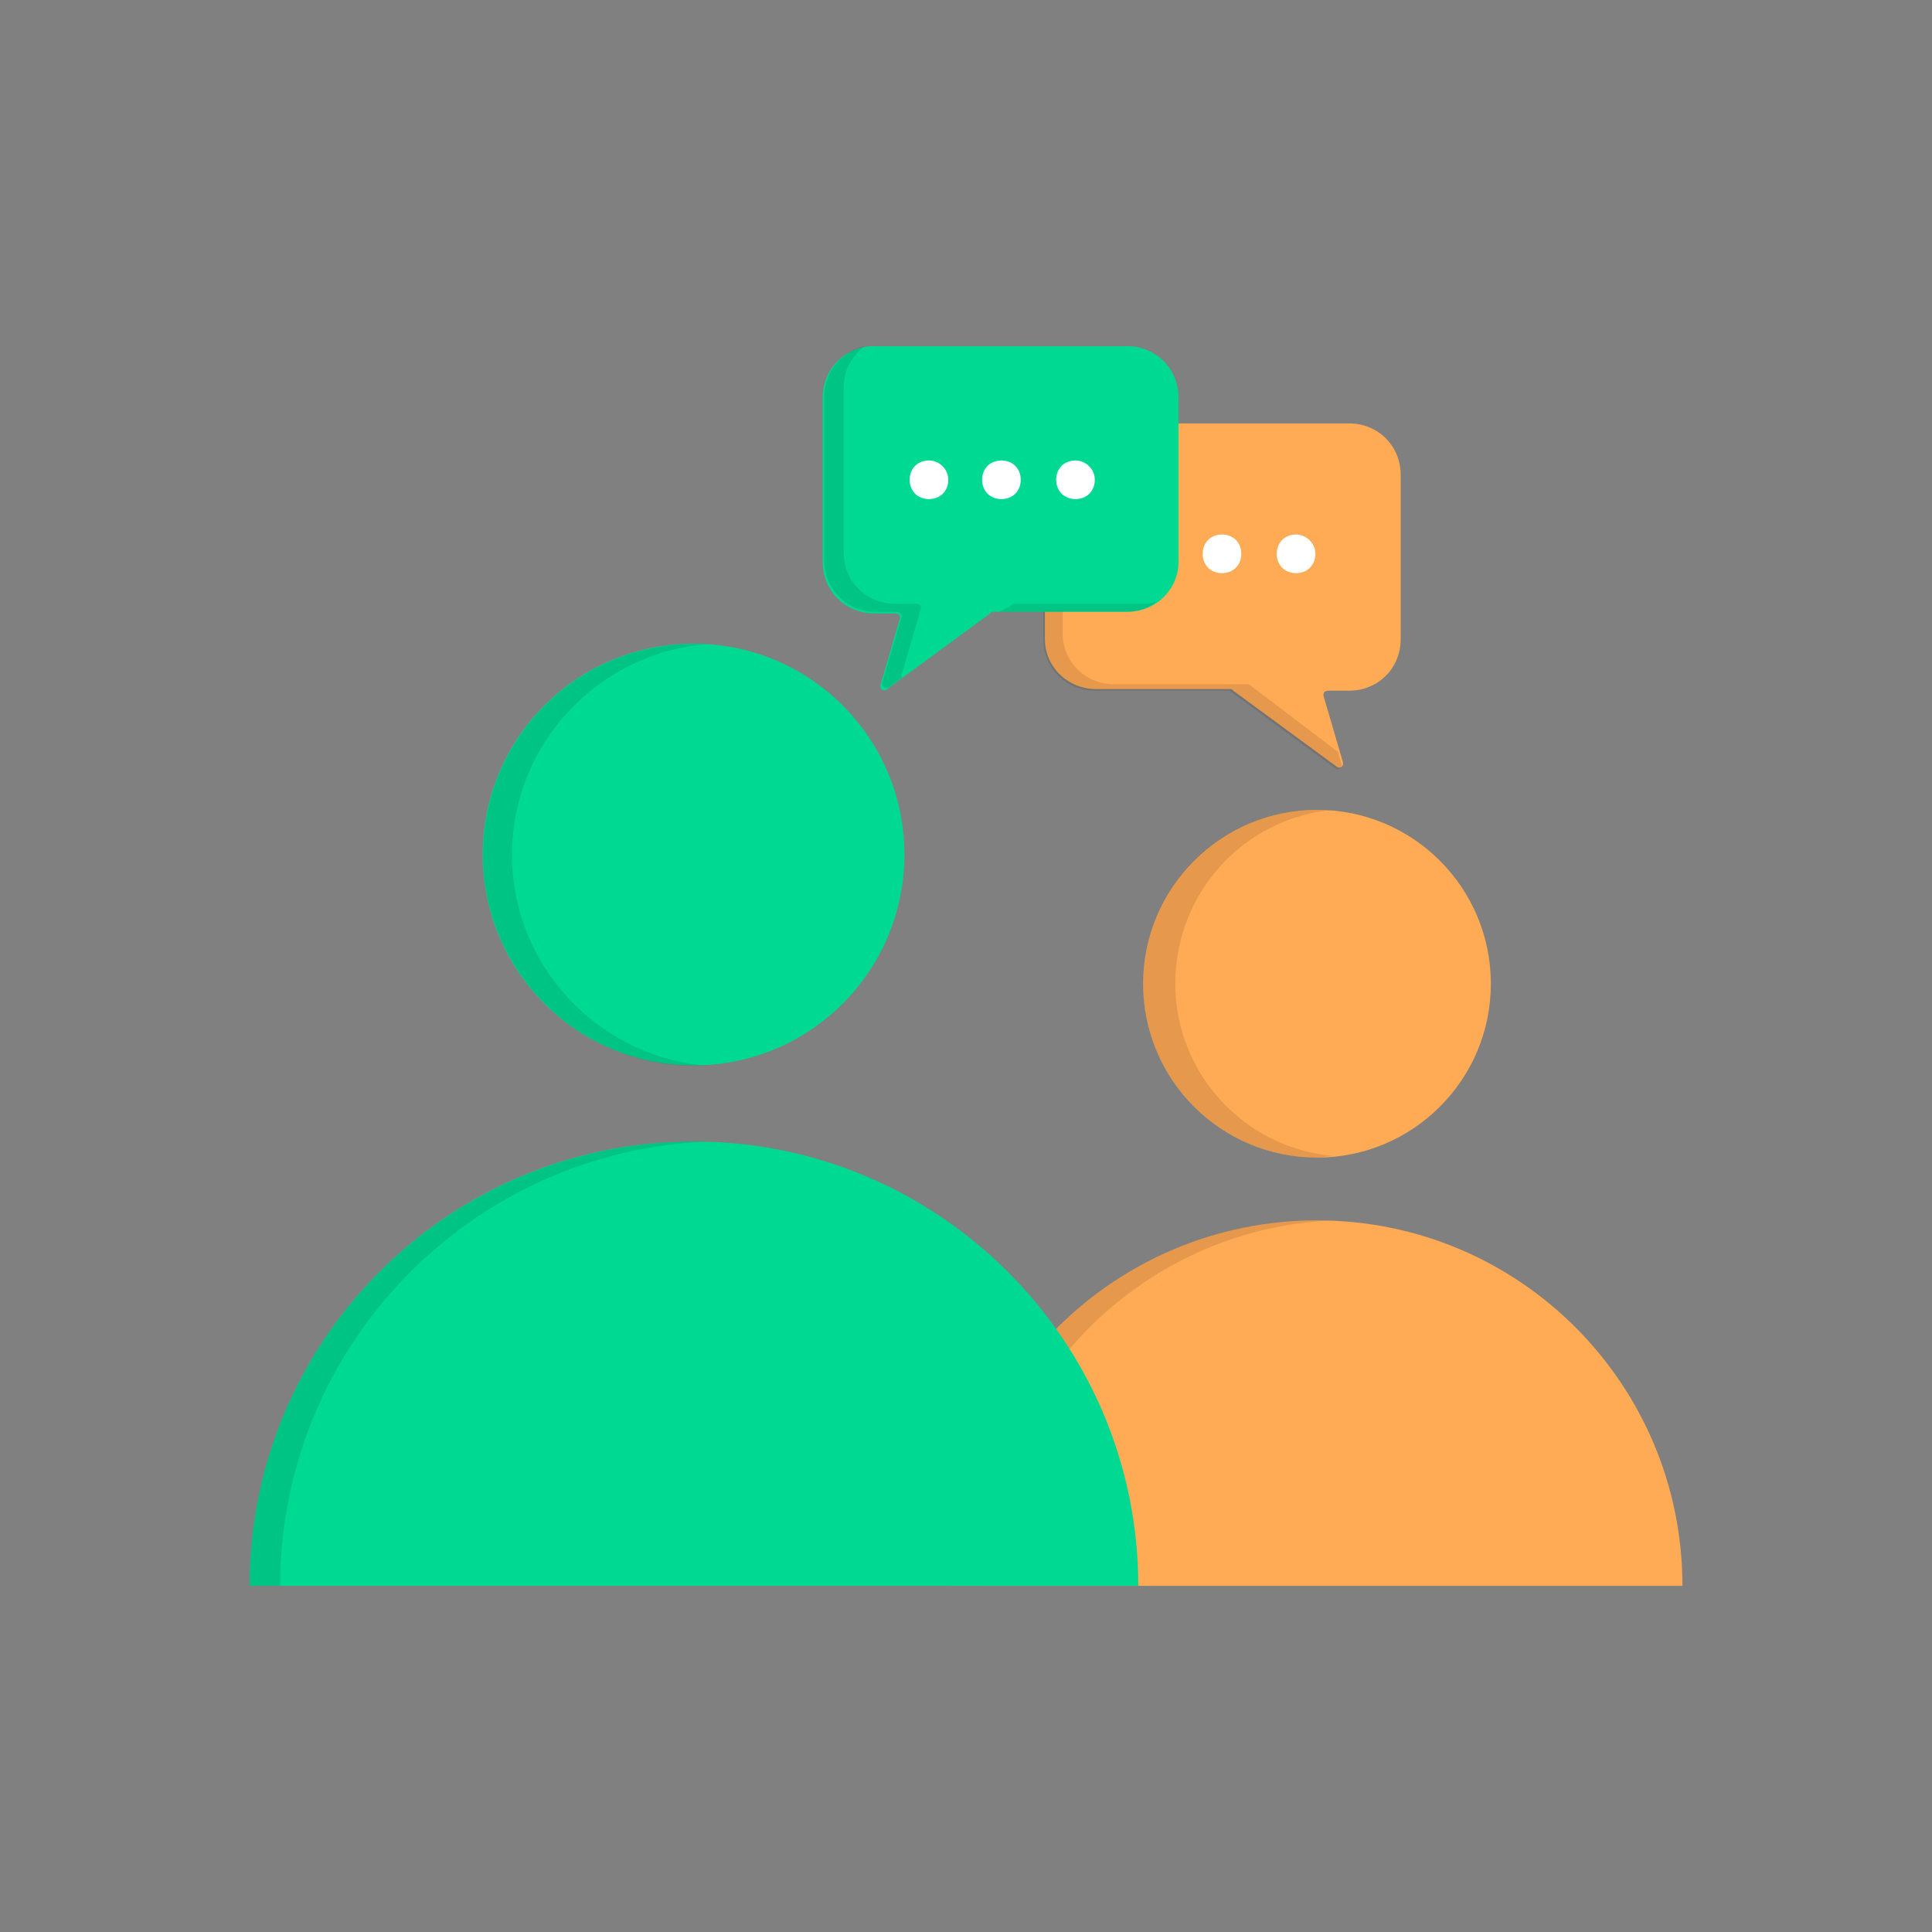 <?xml version="1.0" ?>
<svg width="800px" height="800px" viewBox="0 0 120 120" id="Layer_1" version="1.1" xml:space="preserve" xmlns="http://www.w3.org/2000/svg" xmlns:xlink="http://www.w3.org/1999/xlink">
<rect x="0" y="0" width="120" height="120" fill="#808080" stroke="none"/>
<style type="text/css">
	.st0{fill:#FFAA54;}
	.st1{opacity:0.1;}
	.st2{fill:#00D992;}
	.st3{fill:#FFFFFF;}
</style>
<g>
<g>
<circle class="st0" cx="81.8" cy="61.1" r="10.8"/>
<path class="st0" d="M81.8,75.8C69.2,75.8,59,86,59,98.5h45.5C104.5,86,94.4,75.8,81.8,75.8z"/>
</g>
<g class="st1">
<path d="M82.8,71.8c-0.3,0-0.7,0.1-1,0.1c-6,0-10.8-4.9-10.8-10.8c0-6,4.8-10.8,10.8-10.8c0.3,0,0.7,0,1,0    c-5.5,0.5-9.8,5.1-9.8,10.8C73,66.7,77.3,71.3,82.8,71.8z"/>
<path d="M82.8,75.8C70.7,76.3,61,86.3,61,98.5h-2C59,86,69.2,75.8,81.8,75.8C82.1,75.8,82.5,75.8,82.8,75.8z"/>
</g>
<path class="st0" d="M68.1,42.8h8.3c0.1,0,0.1,0,0.2,0.1l6.4,4.7c0.2,0.2,0.5,0,0.4-0.3l-1.2-4.1c0-0.2,0.1-0.3,0.3-0.3h1.3   c1.8,0,3.2-1.4,3.2-3.2V29.5c0-1.8-1.4-3.2-3.2-3.2H68.1c-1.8,0-3.2,1.4-3.2,3.2v10.2C64.9,41.4,66.3,42.8,68.1,42.8z"/>
<g class="st1">
<path d="M77.7,42.6c0,0-0.1-0.1-0.2-0.1h-8.3c-1.8,0-3.2-1.4-3.2-3.2V29.2c0-1.3,0.8-2.4,1.8-2.9c-1.7,0.1-3,1.5-3,3.2v10.2    c0,1.8,1.4,3.2,3.2,3.2h8.3c0.1,0,0.1,0,0.2,0.1l6.4,4.7c0.2,0.2,0.5,0,0.4-0.3l-0.2-0.7L77.7,42.6z"/>
</g>
<g>
<ellipse class="st2" cx="43.1" cy="53.1" rx="13.1" ry="13.1" transform="matrix(0.707 -0.707 0.707 0.707 -24.936 46.008)"/>
<path class="st2" d="M43.1,70.9c-15.3,0-27.6,12.4-27.6,27.6h55.2C70.7,83.3,58.3,70.9,43.1,70.9z"/>
</g>
<g class="st1">
<path d="M31.8,53.1c0-6.9,5.4-12.6,12.2-13.1c-0.3,0-0.6,0-0.9,0C35.8,40,30,45.9,30,53.1c0,7.2,5.9,13.1,13.1,13.1    c0.3,0,0.6,0,0.9,0C37.2,65.7,31.8,60,31.8,53.1z"/>
<path d="M15.5,98.5h1.9c0-14.9,11.9-27.1,26.7-27.6c-0.3,0-0.6,0-0.9,0C27.8,70.9,15.5,83.3,15.5,98.5z"/>
</g>
<g>
<path class="st3" d="M75.9,33.2c-0.7,0-1.2,0.5-1.2,1.2s0.5,1.2,1.2,1.2s1.2-0.5,1.2-1.2S76.6,33.2,75.9,33.2z"/>
<path class="st3" d="M71.4,33.2c-0.7,0-1.2,0.5-1.2,1.2s0.5,1.2,1.2,1.2s1.2-0.5,1.2-1.2S72,33.2,71.4,33.2z"/>
<path class="st3" d="M80.5,33.2c-0.7,0-1.2,0.5-1.2,1.2s0.5,1.2,1.2,1.2s1.2-0.5,1.2-1.2S81.1,33.2,80.5,33.2z"/>
</g>
<path class="st2" d="M70,38h-8.3c-0.1,0-0.1,0-0.2,0.1l-6.4,4.7c-0.2,0.2-0.5,0-0.4-0.3l1.2-4.1c0-0.2-0.1-0.3-0.3-0.3h-1.3   c-1.8,0-3.2-1.4-3.2-3.2V24.7c0-1.8,1.4-3.2,3.2-3.2H70c1.8,0,3.2,1.4,3.2,3.2v10.2C73.2,36.6,71.8,38,70,38z"/>
<g class="st1">
<path d="M56,41.9l1.2-4.1c0-0.2-0.1-0.3-0.3-0.3h-1.3c-1.8,0-3.2-1.4-3.2-3.2V24.1c0-1.1,0.5-2,1.3-2.6c-1.4,0.3-2.5,1.6-2.5,3.1    v10.2c0,1.8,1.4,3.2,3.2,3.2h1.3c0.2,0,0.3,0.2,0.3,0.3l-1.2,4.1c-0.1,0.2,0.2,0.4,0.4,0.3l0.8-0.6C56,42.1,56,42,56,41.9z"/>
<path d="M71.2,37.5H63c-0.1,0-0.1,0-0.2,0.1L62.1,38H70c0.7,0,1.3-0.2,1.8-0.6C71.7,37.4,71.4,37.5,71.2,37.5z"/>
</g>
<g>
<path class="st3" d="M62.2,28.6c-0.7,0-1.2,0.5-1.2,1.2s0.5,1.2,1.2,1.2s1.2-0.5,1.2-1.2S62.9,28.6,62.2,28.6z"/>
<path class="st3" d="M57.7,28.6c-0.7,0-1.2,0.5-1.2,1.2S57,31,57.7,31s1.2-0.5,1.2-1.2S58.3,28.6,57.7,28.6z"/>
<path class="st3" d="M66.8,28.6c-0.7,0-1.2,0.5-1.2,1.2s0.5,1.2,1.2,1.2s1.2-0.5,1.2-1.2S67.4,28.6,66.8,28.6z"/>
</g>
</g>
</svg>